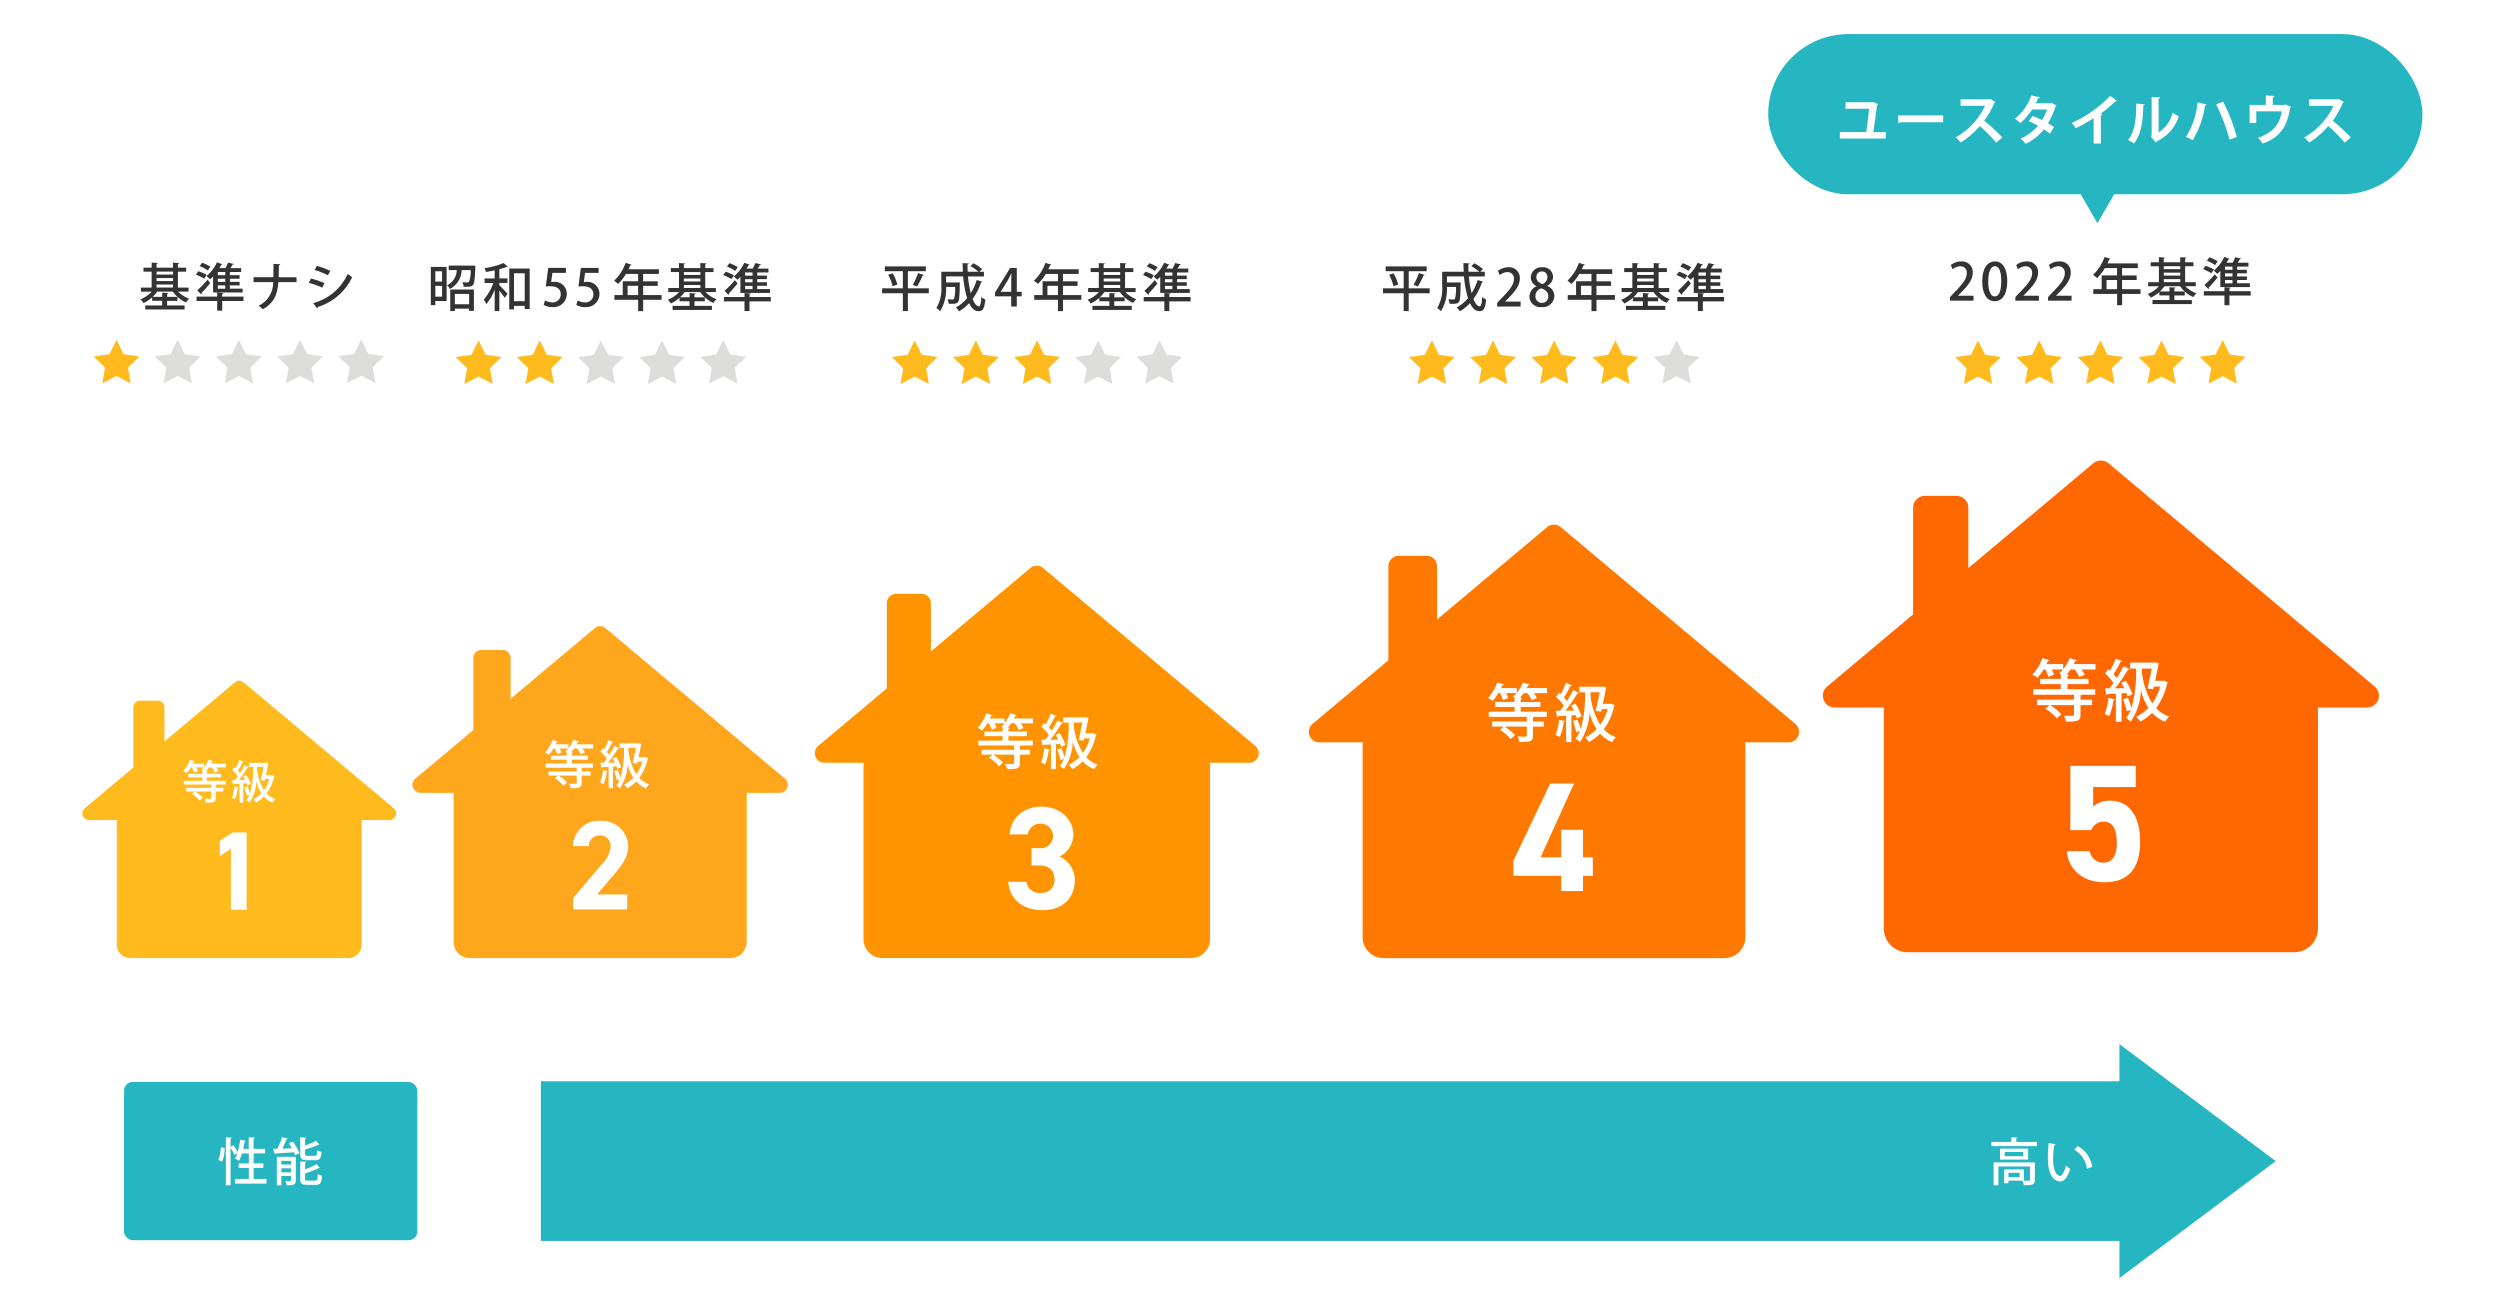 <svg xmlns="http://www.w3.org/2000/svg" xmlns:xlink="http://www.w3.org/1999/xlink" width="440" height="230" viewBox="0 0 440 230"><defs><style>.a{fill:#fff;}.b{clip-path:url(#a);}.c{fill:#26b6c2;}.d{fill:#ffbb1d;}.e{fill:#ffa71c;}.f{fill:#ff9400;}.g{fill:#ff7900;}.h{fill:#333;}.i{fill:#ff6700;}.j{fill:#dddddc;}</style><clipPath id="a"><rect class="a" width="419" height="219" transform="translate(200 12250)"/></clipPath></defs><g transform="translate(-200 -12195)"><rect class="a" width="440" height="230" transform="translate(200 12195)"/><g class="b" transform="translate(11 -49)"><g transform="translate(203.503 12250.001)"><g transform="translate(0)"><g transform="translate(80.687 177.765)"><path class="c" d="M390.1,207.331l-27.511-20.589v6.542H84.761v28.1H362.593v6.542Z" transform="translate(-84.761 -186.742)"/></g><rect class="c" width="115.141" height="28.191" rx="14.095" transform="translate(296.703)"/><path class="c" d="M372.255,34.452l5.883-10.189H366.372Z" transform="translate(-17.611 -1.166)"/><rect class="c" width="51.626" height="27.851" rx="1.534" transform="translate(7.323 184.429)"/><path class="d" d="M.425,141.99l8.539-7.16V124.243a1.177,1.177,0,0,1,1.179-1.179h3.125a1.177,1.177,0,0,1,1.179,1.179v5.988l12.4-10.4a1.18,1.18,0,0,1,1.515,0L54.789,141.99a1.179,1.179,0,0,1-.757,2.082h-4.9a2.632,2.632,0,0,1,.024.326v21.608a2.36,2.36,0,0,1-2.361,2.361H8.413a2.36,2.36,0,0,1-2.361-2.361V144.4a2.539,2.539,0,0,1,.024-.326H1.182A1.178,1.178,0,0,1,.425,141.99Z" transform="translate(0 -5.747)"/><path class="e" d="M61.519,136.311l10.22-8.569V115.07a1.412,1.412,0,0,1,1.413-1.413h3.74A1.412,1.412,0,0,1,78.3,115.07v7.167l14.846-12.451a1.407,1.407,0,0,1,1.814,0l31.625,26.523a1.412,1.412,0,0,1-.907,2.493H119.82a2.978,2.978,0,0,1,.031.391v25.864a2.822,2.822,0,0,1-2.822,2.822H71.091a2.822,2.822,0,0,1-2.822-2.822V139.191a2.934,2.934,0,0,1,.031-.391H62.436a1.412,1.412,0,0,1-.907-2.493Z" transform="translate(-2.933 -5.261)"/><path class="f" d="M136.007,130.013l12.081-10.132V104.9a1.668,1.668,0,0,1,1.668-1.668h4.422a1.668,1.668,0,0,1,1.668,1.668v8.474L173.4,98.653a1.673,1.673,0,0,1,2.147,0l37.4,31.363a1.669,1.669,0,0,1-1.073,2.948h-6.932a3.483,3.483,0,0,1,.037.462v30.582a3.338,3.338,0,0,1-3.339,3.339h-54.32a3.338,3.338,0,0,1-3.339-3.339V133.426a2.959,2.959,0,0,1,.037-.462H137.08a1.67,1.67,0,0,1-1.073-2.948Z" transform="translate(-6.509 -4.724)"/><path class="g" d="M227.412,125.757l13.341-11.191V98.021a1.844,1.844,0,0,1,1.844-1.844h4.881a1.844,1.844,0,0,1,1.844,1.844v9.361l19.384-16.259a1.847,1.847,0,0,1,2.371,0l41.3,34.634a1.844,1.844,0,0,1-1.185,3.257h-7.656a3.6,3.6,0,0,1,.041.513V163.3a3.686,3.686,0,0,1-3.685,3.685H239.9a3.686,3.686,0,0,1-3.685-3.685V129.527a3.686,3.686,0,0,1,.041-.513H228.6a1.844,1.844,0,0,1-1.185-3.257Z" transform="translate(-10.9 -4.36)"/><g transform="translate(17.75 127.721)"><path class="a" d="M26.125,134.874v.642H24.461a4.03,4.03,0,0,1,.384.632l-.649.272a4.667,4.667,0,0,0-.543-.9h-.479a6.2,6.2,0,0,1-.479.6l.3.017c-.007.065-.065.112-.194.136v.367h2.5v.625H22.8v.6h3.3v.656H24.519a.209.209,0,0,1-.17.071v.513h1.369v.649H24.349v1.138c0,.768-.367.825-1.712.825a2.9,2.9,0,0,0-.265-.7c.465.007.9.007,1.033.007s.17-.041.17-.143v-1.121H20.732a5.739,5.739,0,0,1,1.345,1.08l-.554.5a5.4,5.4,0,0,0-1.345-1.151l.489-.425H19.186v-.649h4.388v-.584h-4.83v-.656h3.267v-.6H19.57v-.625h2.442V136.1c-.071-.048-.143-.1-.2-.129a3.649,3.649,0,0,0,.465-.455H20.939a3.438,3.438,0,0,1,.265.625l-.656.265a5.171,5.171,0,0,0-.367-.89h-.207a5.416,5.416,0,0,1-.737.992,3.92,3.92,0,0,0-.591-.384,5.424,5.424,0,0,0,1.185-1.953l.849.255c-.024.065-.1.1-.194.081-.048.119-.105.248-.16.367H22.3v.608a4.616,4.616,0,0,0,.761-1.314c.384.112.625.183.856.255-.024.058-.088.088-.183.082-.048.119-.112.248-.17.367h2.561Z" transform="translate(-18.646 -134.171)"/><path class="a" d="M28.854,139.074c-.024.058-.082.088-.177.088a6.908,6.908,0,0,1-.5,1.922,3.46,3.46,0,0,0-.537-.272,6.971,6.971,0,0,0,.448-1.922l.768.183Zm1.488-.353a3.248,3.248,0,0,0-.129-.408l-.567.031v3.369h-.673v-3.332c-.384.024-.73.041-1,.048-.017.071-.071.1-.136.112l-.16-.791h.537c.153-.194.312-.408.472-.642a6.315,6.315,0,0,0-.992-1.128l.377-.5c.071.054.136.119.207.183a10.242,10.242,0,0,0,.673-1.44l.768.319a.234.234,0,0,1-.2.071,12.735,12.735,0,0,1-.815,1.464,5.187,5.187,0,0,1,.377.448,15.881,15.881,0,0,0,.791-1.393l.737.343c-.031.048-.1.071-.2.071a20.786,20.786,0,0,1-1.515,2.194l1.066-.017a7,7,0,0,0-.353-.639l.554-.231a6.639,6.639,0,0,1,.778,1.593l-.591.272Zm4.341-1.875.465.207c-.007.041-.058.078-.088.112a7.547,7.547,0,0,1-1.314,2.938,3.814,3.814,0,0,0,1.545,1,2.631,2.631,0,0,0-.472.625,4.145,4.145,0,0,1-1.545-1.073,5.665,5.665,0,0,1-1.393,1.049,2.694,2.694,0,0,0-.513-.56,5.228,5.228,0,0,0,1.464-1.063,7.1,7.1,0,0,1-.89-2.065h-.007a7.028,7.028,0,0,1-1.209,3.7,4.049,4.049,0,0,0-.56-.448,3.605,3.605,0,0,0,.56-.951l-.465.17a9.116,9.116,0,0,0-.442-1.427l.577-.183a11,11,0,0,1,.418,1.216,15.539,15.539,0,0,0,.554-4.677h-.713v-.7H33.5l.16-.017.391.088-.041.16c-.088.479-.231,1.209-.384,1.929h.92l.129-.024Zm-1.953.927c.17-.72.353-1.657.489-2.364H32.073c0,.143,0,.289-.007.431a9.124,9.124,0,0,0,1.226,3.692,6.057,6.057,0,0,0,.944-1.987h-.754l-.071.312-.679-.088Z" transform="translate(-19.079 -134.173)"/></g><g transform="translate(10.21 40.17)"><path class="h" d="M19.2,47.354H17.359a5.326,5.326,0,0,0,1.95,1.257,3.576,3.576,0,0,0-.56.659,5.762,5.762,0,0,1-2.32-1.916H13.684a5.251,5.251,0,0,1-.8.92h1.678v-.74l1.073.065c-.01.082-.065.126-.207.146v.533h1.814v.7H15.423v.812H18.5V50.5H11.575v-.713h2.979v-.812H12.794v-.615a6.3,6.3,0,0,1-1.518,1.012,3.222,3.222,0,0,0-.55-.649,5.387,5.387,0,0,0,1.987-1.362h-1.9v-.713h1.888V43.838H11.269v-.7h1.437v-.886l1.073.065c-.01.082-.071.126-.217.153v.669h2.9v-.886l1.083.065c-.01.082-.065.126-.217.153v.669h1.454v.7H17.325v2.809h1.868v.713Zm-2.734-3.522h-2.9v.513h2.9Zm-2.9,1.138v.523h2.9v-.523Zm0,1.138v.533h2.9v-.533Z" transform="translate(-10.725 -42.201)"/><path class="h" d="M21.411,43.768a7.954,7.954,0,0,1,1.464.642l-.442.659a8.53,8.53,0,0,0-1.454-.713l.435-.588Zm7.944,4.46V49H25.609V50.7h-.876V49H21.1v-.768h3.631v-.7l1.094.071c-.01.071-.065.126-.217.146v.479Zm-8.135-1.1a19.337,19.337,0,0,0,1.824-1.868l.462.577c-.506.642-1.094,1.308-1.535,1.77a.353.353,0,0,1,.017.1.206.206,0,0,1-.065.153Zm.866-4.857a6.9,6.9,0,0,1,1.454.7l-.462.659a6.787,6.787,0,0,0-1.437-.768l.442-.588Zm1.922,5.244V44.661a6.48,6.48,0,0,1-.543.523,5.135,5.135,0,0,0-.615-.567A6.8,6.8,0,0,0,24.692,42.2l.965.343a.224.224,0,0,1-.224.082c-.1.2-.217.408-.333.6h1.073a8,8,0,0,0,.462-.975l1.019.234c-.017.071-.1.1-.217.109-.1.19-.245.414-.387.632h1.9V43.9H26.968v.56h1.7v.622h-1.7v.55h1.715v.622H26.968v.577h2.238v.676h-5.2Zm2.14-3.05V43.9H24.842v.56Zm0,1.175v-.55H24.842v.55Zm0,1.2v-.577H24.842v.577Z" transform="translate(-11.218 -42.199)"/><path class="h" d="M39.215,45.7H36.009c-.173,2.211-.757,3.631-2.727,4.769a5.667,5.667,0,0,0-.751-.615A4.489,4.489,0,0,0,35.085,45.7H31.645v-.866h3.475c.027-.686.027-1.471.027-2.357l1.192.071c-.01.109-.092.17-.245.19,0,.768-.01,1.464-.037,2.1h3.152V45.7Z" transform="translate(-11.731 -42.212)"/><path class="h" d="M42.233,45.08a13.329,13.329,0,0,1,2.374.822l-.387.785a14.656,14.656,0,0,0-2.364-.856l.38-.751Zm.4,4.317a9.236,9.236,0,0,0,6.076-5.129,7.883,7.883,0,0,0,.785.577,9.988,9.988,0,0,1-6.059,5.244.21.21,0,0,1-.119.234l-.686-.931Zm.649-6.545a15.133,15.133,0,0,1,2.364.886l-.425.768a12.889,12.889,0,0,0-2.337-.931l.4-.723Z" transform="translate(-12.222 -42.23)"/></g><g transform="translate(335.98 194.143)"><path class="a" d="M357.331,204.779h3.631v.74h-8.016v-.74h3.512v-.832l1.083.065c-.01.082-.065.126-.207.146v.622Zm3.267,3.61v3.06c0,.866-.408.948-1.922.948a3.1,3.1,0,0,0-.272-.795h-2.456v.452H355.2v-2.439h3.485V211.6c.207,0,.387.01.54.01.442,0,.513-.01.513-.17v-2.337h-5.553v3.312h-.839v-4.025h7.248Zm-6.131-2.428h4.949v1.933h-4.949Zm4.089,1.335v-.74h-3.267v.74ZM357.915,211v-.785h-1.967V211Z" transform="translate(-352.946 -203.947)"/><path class="a" d="M364.759,205.255c-.017.082-.119.143-.245.153a14.647,14.647,0,0,0-.2,2.418c0,2.456.8,2.989,1.263,2.989.333-.01.757-.92,1.012-1.787a4.318,4.318,0,0,0,.74.55c-.513,1.607-1.094,2.2-1.8,2.2-1.274,0-2-1.579-2.1-3.159-.027-.343-.037-.723-.037-1.121a21.2,21.2,0,0,1,.143-2.483Zm5.5,4.28a4.389,4.389,0,0,0-2.2-3.312l.567-.676a5,5,0,0,1,2.575,3.692l-.937.3Z" transform="translate(-353.448 -203.998)"/></g><g transform="translate(23.908 194.126)"><path class="a" d="M26.243,205.846a5.731,5.731,0,0,1-.469,2.428l-.659-.343a5.308,5.308,0,0,0,.442-2.184Zm5.1,5.445H33.61v.822H28.056v-.822H30.5v-1.933H28.709v-.795H30.5V206.8H29.3a6.807,6.807,0,0,1-.533,1.318,4.4,4.4,0,0,0-.7-.387,4.813,4.813,0,0,0,.408-.975l-.489.326a10.341,10.341,0,0,0-.7-1.28v6.61h-.832v-8.45l1.039.054c-.01.082-.065.126-.207.153v1.5l.516-.306a9.017,9.017,0,0,1,.73,1.209,14.838,14.838,0,0,0,.442-2.194l.992.207c-.017.071-.092.109-.207.109-.065.435-.153.876-.251,1.308h.975v-2.041l1.066.054c-.01.082-.071.126-.217.153V206h2.021v.8H31.341v1.759h1.715v.795H31.341v1.933Z" transform="translate(-25.115 -203.93)"/><path class="a" d="M37.842,204.2a.252.252,0,0,1-.224.119,17.175,17.175,0,0,1-.73,1.644c.523-.017,1.1-.037,1.678-.065a10.363,10.363,0,0,0-.56-.886l.723-.3a9.07,9.07,0,0,1,1.175,2.058l-.768.343a4.5,4.5,0,0,0-.2-.506c-1.209.092-2.439.153-3.24.207a.153.153,0,0,1-.146.126l-.262-.948.723-.017a14.387,14.387,0,0,0,.832-2.048l1,.272Zm1.416,3.2v4.117c0,.751-.306.9-1.59.9a2.8,2.8,0,0,0-.279-.778c.224.01.442.017.615.017.36,0,.408,0,.408-.153v-.73h-1.7v1.651h-.795V207.4h3.339Zm-.849.713h-1.7v.649h1.7Zm-1.7,2.014h1.7v-.7h-1.7Zm5.886-2.89c.326,0,.387-.146.425-1a2.2,2.2,0,0,0,.768.316C43.7,207.7,43.456,208,42.668,208H41.242c-.965,0-1.209-.245-1.209-1.111v-2.918l1.066.065c-.01.082-.065.126-.207.153v1.219a14.244,14.244,0,0,0,1.916-.812l.594.659c-.037.027-.054.027-.19.027a18.809,18.809,0,0,1-2.32.832v.768c0,.306.065.353.452.353H42.6Zm-1.715,3.981c0,.316.071.37.479.37h1.3c.36,0,.425-.17.462-1.165a2.529,2.529,0,0,0,.768.326c-.109,1.253-.343,1.59-1.155,1.59H41.255c-.965,0-1.219-.251-1.219-1.111v-3l1.066.065c-.01.071-.071.126-.217.153v1.148a9.747,9.747,0,0,0,2.014-.92l.615.676a.3.3,0,0,1-.2.037,13.27,13.27,0,0,1-2.428.92v.91Z" transform="translate(-25.604 -203.929)"/></g><path class="a" d="M30.125,161.234H27.36V150.488L25.4,151.772v-2.666l2.231-1.5h2.49Z" transform="translate(-1.221 -7.095)"/><g transform="translate(309.311 10.787)"><path class="a" d="M333.014,17.847v1.131H324.93V17.836h4.64c.18-1.056.4-2.958.5-4.1h-4.137V12.606h4.575l.217-.068.931.391a.281.281,0,0,1-.19.17c-.132,1.236-.465,3.593-.645,4.745h2.187Z" transform="translate(-324.93 -11.39)"/><path class="a" d="M335.691,15.036h7.941v1.2h-7.54a.453.453,0,0,1-.323.18l-.075-1.379Z" transform="translate(-325.447 -11.51)"/><path class="a" d="M353.321,12.512a.3.3,0,0,1-.17.163,15.31,15.31,0,0,1-1.78,3.149,38.312,38.312,0,0,1,3.176,2.928l-1.056.931a30.24,30.24,0,0,0-2.9-2.921,15.616,15.616,0,0,1-3.366,2.911,6.2,6.2,0,0,0-.883-.914A12.336,12.336,0,0,0,351.5,13.2h-4.29V12.064h4.972l.2-.068.941.513Z" transform="translate(-325.959 -11.364)"/><path class="a" d="M364.6,13.091a.317.317,0,0,1-.153.17,13.944,13.944,0,0,1-1.321,2.975c.333.2.771.486,1.046.676l-.693,1.168a13.119,13.119,0,0,0-1.083-.771,8.99,8.99,0,0,1-3.206,2.547,3.728,3.728,0,0,0-.941-.9,8.748,8.748,0,0,0,3.1-2.272,11.472,11.472,0,0,0-1.607-.808l.656-.931a14.506,14.506,0,0,1,1.664.734,8.062,8.062,0,0,0,.876-1.865h-2.625a10.884,10.884,0,0,1-2.045,2.388,7.261,7.261,0,0,0-.988-.751,8.665,8.665,0,0,0,2.89-4.117l1.532.333c-.037.105-.143.163-.312.153a7.954,7.954,0,0,1-.418.893h2.541l.2-.058.893.438Z" transform="translate(-326.485 -11.332)"/><path class="a" d="M375.767,12.294a.328.328,0,0,1-.306.105,25.185,25.185,0,0,1-2.568,2.16c.105.027.211.075.306.105a.3.3,0,0,1-.275.18V19.81H371.66v-4.47a28.347,28.347,0,0,1-3.159,1.78,4.513,4.513,0,0,0-.723-.924,21.515,21.515,0,0,0,6.79-4.775l1.2.876Z" transform="translate(-326.99 -11.336)"/><path class="a" d="M381.139,12.894c-.01.105-.1.19-.248.211-.048,2.731-.306,4.935-1.607,6.694-.275-.18-.734-.448-1.066-.618,1.263-1.474,1.437-3.947,1.437-6.382l1.484.1Zm2.445,4.945a5.531,5.531,0,0,0,2.483-3.461,6.82,6.82,0,0,0,1.073.656,7.11,7.11,0,0,1-3.814,4.354.672.672,0,0,1-.217.238l-.893-1.046.153-.2V11.617l1.484.075a.275.275,0,0,1-.265.228v5.917Z" transform="translate(-327.492 -11.346)"/><path class="a" d="M392.542,12.984c-.037.105-.105.163-.265.18a16.065,16.065,0,0,1-2.177,6.114,6.983,6.983,0,0,0-1.189-.581,13.171,13.171,0,0,0,2.045-6.076l1.59.36Zm2.911-.486a30.229,30.229,0,0,1,2.415,6.192l-1.284.513a31.754,31.754,0,0,0-2.35-6.229l1.216-.476Z" transform="translate(-328.006 -11.388)"/><path class="a" d="M403.549,11.35l1.532.085a.308.308,0,0,1-.306.238v1.342h1.96l.217-.1,1.046.428a.4.4,0,0,1-.163.153c-.56,3.434-1.875,5.268-4.86,6.324a7.8,7.8,0,0,0-.808-1.019c2.642-.883,3.862-2.425,4.184-4.66h-4.49V16.18h-1.168V13.014h2.853V11.35Z" transform="translate(-328.572 -11.333)"/><path class="a" d="M417.759,12.512a.3.3,0,0,1-.17.163,15.309,15.309,0,0,1-1.78,3.149,38.312,38.312,0,0,1,3.176,2.928l-1.056.931a30.24,30.24,0,0,0-2.9-2.921,15.616,15.616,0,0,1-3.366,2.911,6.2,6.2,0,0,0-.883-.914,12.336,12.336,0,0,0,5.156-5.553h-4.29V12.064h4.972l.2-.068.941.513Z" transform="translate(-329.057 -11.364)"/></g><g transform="translate(81.417 124.202)"><path class="a" d="M94,131.276V132H92.118a5.1,5.1,0,0,1,.435.713l-.734.309A5.343,5.343,0,0,0,91.2,132H90.66a7.322,7.322,0,0,1-.543.679l.336.017c-.01.071-.071.126-.217.153v.414h2.822v.706H90.236v.679h3.726v.74H92.179a.248.248,0,0,1-.19.081v.577h1.545v.734H91.988v1.284c0,.87-.414.931-1.936.931a3.131,3.131,0,0,0-.3-.795c.523.01,1.012.01,1.165.01s.19-.044.19-.163v-1.267H87.9A6.565,6.565,0,0,1,89.417,138l-.625.56a6.171,6.171,0,0,0-1.518-1.3l.55-.479H86.15v-.734h4.955v-.659H85.651v-.74h3.689v-.679H86.581v-.706h2.758v-.6c-.082-.054-.163-.109-.228-.146a3.932,3.932,0,0,0,.523-.516H88.123a3.907,3.907,0,0,1,.3.706l-.74.3A5.545,5.545,0,0,0,87.264,132H87.03a6.365,6.365,0,0,1-.832,1.121,4.116,4.116,0,0,0-.669-.435,6.075,6.075,0,0,0,1.338-2.208l.958.289a.183.183,0,0,1-.217.092c-.054.136-.119.282-.18.418h2.235v.686a5.139,5.139,0,0,0,.859-1.484c.435.126.706.207.968.289-.027.065-.1.1-.207.092-.054.136-.126.282-.19.418h2.894Z" transform="translate(-85.528 -130.474)"/><path class="a" d="M97.083,136.021c-.027.065-.092.1-.2.1a7.644,7.644,0,0,1-.571,2.17,4.054,4.054,0,0,0-.6-.309,7.86,7.86,0,0,0,.506-2.17l.869.207Zm1.681-.4a4.4,4.4,0,0,0-.146-.462l-.642.037v3.807h-.761v-3.763c-.435.027-.822.044-1.131.054-.017.082-.082.109-.153.126l-.18-.9h.6c.173-.217.353-.462.533-.723a7.161,7.161,0,0,0-1.121-1.274l.425-.571c.082.065.153.136.234.207a11.556,11.556,0,0,0,.761-1.627l.869.36a.268.268,0,0,1-.228.082,13.823,13.823,0,0,1-.924,1.654,4.862,4.862,0,0,1,.425.506c.343-.543.659-1.1.9-1.573l.832.387c-.037.054-.109.082-.228.082a23.788,23.788,0,0,1-1.708,2.479l1.2-.017c-.126-.255-.262-.506-.4-.723l.625-.262a7.448,7.448,0,0,1,.876,1.8l-.669.309Zm4.9-2.116.523.234a.344.344,0,0,1-.1.126,8.574,8.574,0,0,1-1.484,3.318,4.3,4.3,0,0,0,1.746,1.131,2.906,2.906,0,0,0-.533.706,4.676,4.676,0,0,1-1.746-1.213A6.341,6.341,0,0,1,100.5,139a3.024,3.024,0,0,0-.577-.632,5.913,5.913,0,0,0,1.654-1.2,7.891,7.891,0,0,1-1.005-2.333h-.01a7.927,7.927,0,0,1-1.365,4.178,4.627,4.627,0,0,0-.632-.506,3.914,3.914,0,0,0,.632-1.077l-.523.19a10.579,10.579,0,0,0-.5-1.61l.652-.207a11.987,11.987,0,0,1,.469,1.376,17.586,17.586,0,0,0,.625-5.282h-.8V131.1h3.22l.18-.017.442.1-.044.18c-.1.543-.262,1.365-.435,2.181h1.039l.146-.027Zm-2.208,1.05c.19-.815.4-1.871.55-2.67h-1.294c0,.163,0,.326-.01.489a10.3,10.3,0,0,0,1.382,4.167,6.9,6.9,0,0,0,1.066-2.242H102.3l-.082.353-.768-.1Z" transform="translate(-86.018 -130.477)"/></g><g transform="translate(61.32 40.248)"><path class="h" d="M67.2,43.036v6H65.211v.723h-.795V43.039H67.2Zm-.8.768H65.211v1.814h1.182Zm-1.182,4.47h1.182v-1.9H65.211Zm6.6-5.472.462.037c-.01.071-.01.18-.027.262-.082,2.041-.18,2.826-.414,3.1-.262.3-.469.343-1.651.316a1.809,1.809,0,0,0-.234-.795c.38.037.73.037.883.037a.354.354,0,0,0,.3-.1,5.21,5.21,0,0,0,.289-2.075h-1.59A3.768,3.768,0,0,1,67.779,46.9a2.273,2.273,0,0,0-.506-.642,3,3,0,0,0,1.715-2.673H67.572v-.778h4.062l.18-.01Zm-3.981,8V47.01H72v3.757h-.849v-.387h-2.51V50.8H67.83Zm3.322-3.016h-2.51v1.824h2.51Z" transform="translate(-64.417 -42.306)"/><path class="h" d="M76.13,43.618c-.516.109-1.039.207-1.545.279a2.911,2.911,0,0,0-.251-.659,14.853,14.853,0,0,0,3.376-.914l.723.659a.167.167,0,0,1-.119.037.282.282,0,0,1-.092-.01,10.908,10.908,0,0,1-1.274.408v1.617h1.427v.8H76.948v.4c.38.36,1.236,1.263,1.444,1.5l-.506.713c-.19-.306-.588-.822-.937-1.263v3.593h-.822V47.021a9.107,9.107,0,0,1-1.464,2.537,4.252,4.252,0,0,0-.452-.795,9.107,9.107,0,0,0,1.678-2.924H74.343v-.8h1.78V43.618Zm2.564-.316h3.593v7.116h-.876v-.55H79.523v.622h-.832V43.3Zm.832,5.743h1.888V44.124H79.526Z" transform="translate(-64.887 -42.283)"/><path class="h" d="M89.2,43.23V44.1H86.821L86.6,45.712c.136-.01.262-.027.452-.027a2.1,2.1,0,0,1,2.3,2.113,2.331,2.331,0,0,1-2.483,2.33,3.208,3.208,0,0,1-1.59-.38l.234-.795a2.831,2.831,0,0,0,1.318.343,1.386,1.386,0,0,0,1.454-1.41c0-.886-.594-1.427-1.807-1.427a4.994,4.994,0,0,0-.822.054l.425-3.288H89.2Z" transform="translate(-65.419 -42.326)"/><path class="h" d="M95.246,43.23V44.1H92.861l-.224,1.617c.136-.01.262-.027.452-.027a2.1,2.1,0,0,1,2.3,2.113,2.331,2.331,0,0,1-2.483,2.33,3.208,3.208,0,0,1-1.59-.38l.234-.795a2.831,2.831,0,0,0,1.318.343,1.386,1.386,0,0,0,1.454-1.41c0-.886-.594-1.427-1.807-1.427a4.994,4.994,0,0,0-.822.054l.425-3.288h3.125Z" transform="translate(-65.71 -42.326)"/><path class="h" d="M106.661,47.96v.832h-3.24v1.994h-.883V48.792H98.356V47.96h1.471V45.532h2.707V44.241h-2.14a8.353,8.353,0,0,1-1.389,1.77,5.42,5.42,0,0,0-.7-.577,7.752,7.752,0,0,0,2.021-3.142l1.046.326a.187.187,0,0,1-.224.1c-.092.234-.2.469-.306.7h5.346v.832h-2.772v1.291h2.564v.8h-2.564v1.627h3.24Zm-5.978,0h1.851V46.333h-1.851Z" transform="translate(-66.046 -42.281)"/><path class="h" d="M116.7,47.435h-1.841a5.326,5.326,0,0,0,1.95,1.257,3.576,3.576,0,0,0-.56.659,5.762,5.762,0,0,1-2.32-1.916h-2.744a5.251,5.251,0,0,1-.8.92h1.678v-.74l1.073.065c-.01.082-.065.126-.207.146v.533h1.814v.693h-1.814v.812H116v.713h-6.925v-.713h2.979v-.812h-1.759v-.615a6.3,6.3,0,0,1-1.518,1.012,3.222,3.222,0,0,0-.55-.649,5.387,5.387,0,0,0,1.987-1.362h-1.9v-.713H110.2V43.917h-1.437v-.7H110.2v-.886l1.073.065c-.01.082-.071.126-.217.153v.669h2.9v-.886l1.083.065c-.01.082-.065.126-.217.153v.669h1.454v.7h-1.454v2.809h1.868v.713Zm-2.734-3.522h-2.9v.513h2.9Zm-2.9,1.138v.523h2.9v-.523Zm0,1.138v.533h2.9v-.533Z" transform="translate(-66.522 -42.283)"/><path class="h" d="M118.907,43.85a7.954,7.954,0,0,1,1.464.642l-.442.659a8.53,8.53,0,0,0-1.454-.713l.435-.588Zm7.944,4.46v.768H123.1v1.705h-.876V49.077H118.6v-.768h3.631v-.7l1.094.071c-.01.071-.065.126-.217.146v.479Zm-8.135-1.1a19.337,19.337,0,0,0,1.824-1.868l.462.577c-.506.642-1.094,1.308-1.535,1.77a.353.353,0,0,1,.017.1.206.206,0,0,1-.065.153l-.7-.73Zm.866-4.857a7.074,7.074,0,0,1,1.454.7l-.462.659a6.636,6.636,0,0,0-1.437-.768l.442-.588ZM121.5,47.6V44.743a6.482,6.482,0,0,1-.543.523,5.135,5.135,0,0,0-.615-.567,6.8,6.8,0,0,0,1.841-2.418l.965.343a.224.224,0,0,1-.224.082c-.1.2-.217.408-.333.6h1.073a8,8,0,0,0,.462-.975l1.019.234c-.017.071-.1.1-.217.109-.1.19-.245.414-.387.632h1.9v.676h-1.977v.56h1.7v.622h-1.7v.55h1.715v.622h-1.715v.577H126.7v.676h-5.2Zm2.14-3.05v-.56h-1.308v.56Zm0,1.175v-.55h-1.308v.55Zm0,1.2v-.577h-1.308v.577Z" transform="translate(-67.015 -42.281)"/></g><path class="a" d="M100.247,161.049h-9.51v-2.011l5.156-6.073a4.718,4.718,0,0,0,1.43-3.057,1.8,1.8,0,0,0-1.919-1.875,1.862,1.862,0,0,0-1.919,1.875H90.716a4.555,4.555,0,0,1,4.843-4.463,4.647,4.647,0,0,1,4.867,4.463c0,2.031-1.338,3.617-2.32,4.775l-3.169,3.729h5.312v2.632Z" transform="translate(-4.361 -6.992)"/><g transform="translate(157.556 119.532)"><path class="a" d="M175.267,126.5v.836H173.1a5.428,5.428,0,0,1,.5.822l-.846.353a6.361,6.361,0,0,0-.71-1.179h-.625a7.677,7.677,0,0,1-.625.781l.387.02c-.01.085-.085.146-.251.177v.479h3.254v.812h-3.254v.781h4.3v.856h-2.055a.288.288,0,0,1-.217.1V132h1.783v.846H172.95v1.481c0,1-.479,1.073-2.232,1.073a3.7,3.7,0,0,0-.343-.917c.6.01,1.168.01,1.345.01s.217-.051.217-.187v-1.46h-3.7a7.687,7.687,0,0,1,1.753,1.406l-.72.645a7.117,7.117,0,0,0-1.753-1.5l.635-.554h-1.929v-.846h5.713v-.761h-6.287v-.856H169.9V129.6h-3.179v-.812H169.9v-.7c-.1-.061-.187-.126-.262-.166a4.513,4.513,0,0,0,.6-.594H168.5a4.4,4.4,0,0,1,.343.812l-.856.343a6.8,6.8,0,0,0-.479-1.158h-.272a7.354,7.354,0,0,1-.958,1.294,4.759,4.759,0,0,0-.771-.5,7.024,7.024,0,0,0,1.542-2.544l1.1.333c-.031.085-.126.126-.251.105-.061.156-.136.323-.207.479h2.575v.791a5.939,5.939,0,0,0,.992-1.712c.5.146.812.241,1.117.333a.222.222,0,0,1-.241.105c-.061.156-.146.323-.217.479h3.335Z" transform="translate(-165.512 -125.568)"/><path class="a" d="M178.819,131.968c-.031.071-.105.115-.231.115a8.891,8.891,0,0,1-.656,2.5,4.1,4.1,0,0,0-.7-.353,9.153,9.153,0,0,0,.584-2.5l1,.241Zm1.939-.459a5.441,5.441,0,0,0-.166-.533l-.74.041V135.4h-.876v-4.337c-.5.031-.948.051-1.3.061-.02.1-.1.126-.177.146l-.207-1.033h.7c.2-.251.408-.533.615-.836a8.443,8.443,0,0,0-1.294-1.471l.489-.656c.1.071.177.156.272.241a13,13,0,0,0,.876-1.878l1,.418a.308.308,0,0,1-.262.1,16.427,16.427,0,0,1-1.063,1.909,5.948,5.948,0,0,1,.489.584c.4-.625.761-1.274,1.033-1.814l.958.448a.3.3,0,0,1-.262.1,27.222,27.222,0,0,1-1.97,2.856l1.386-.02c-.146-.292-.3-.584-.459-.836l.72-.3a8.53,8.53,0,0,1,1.012,2.075l-.771.353Zm5.652-2.439.6.272a.356.356,0,0,1-.115.146,9.827,9.827,0,0,1-1.712,3.828,4.957,4.957,0,0,0,2.014,1.3,3.477,3.477,0,0,0-.615.812,5.39,5.39,0,0,1-2.014-1.4,7.271,7.271,0,0,1-1.814,1.365,3.509,3.509,0,0,0-.666-.73A6.8,6.8,0,0,0,184,133.285a9.2,9.2,0,0,1-1.158-2.69h-.01a9.091,9.091,0,0,1-1.576,4.816,5.189,5.189,0,0,0-.73-.584,4.6,4.6,0,0,0,.73-1.24l-.6.217a11.879,11.879,0,0,0-.574-1.854l.751-.241a13.95,13.95,0,0,1,.543,1.586,20.207,20.207,0,0,0,.72-6.09h-.927v-.917h3.712l.207-.02.509.115-.051.207c-.115.625-.3,1.576-.5,2.513h1.2l.166-.031Zm-2.544,1.209c.217-.937.459-2.157.635-3.077H183.01c0,.187,0,.377-.01.564a11.854,11.854,0,0,0,1.6,4.806,7.933,7.933,0,0,0,1.23-2.585h-.982l-.1.408-.886-.115Z" transform="translate(-166.076 -125.572)"/></g><g transform="translate(140.75 40.248)"><path class="h" d="M156.074,46.81v.866h-3.682v3.132h-.886V47.676h-3.648V46.81h3.648V43.794h-3.169v-.839h7.214v.839h-3.159V46.81h3.682Zm-6.375-.38a8.149,8.149,0,0,0-.768-2.021l.795-.234a7.806,7.806,0,0,1,.812,1.977l-.839.279Zm5.516-1.967c-.027.065-.109.1-.224.1A13.732,13.732,0,0,1,154,46.474s-.74-.279-.751-.279a11.5,11.5,0,0,0,.931-2.068l1.039.333Z" transform="translate(-147.858 -42.313)"/><path class="h" d="M163.454,44.685a18.18,18.18,0,0,0,.489,2.952,9.378,9.378,0,0,0,1.046-2.32l1,.3c-.027.071-.109.109-.234.109a10.587,10.587,0,0,1-1.491,2.924c.316.8.7,1.3,1.1,1.3.251,0,.38-.479.435-1.671a2.417,2.417,0,0,0,.7.479c-.153,1.6-.442,2.041-1.182,2.041-.7,0-1.219-.489-1.661-1.41a7.864,7.864,0,0,1-1.77,1.427,6.426,6.426,0,0,0-.56-.669,6.745,6.745,0,0,0,1.977-1.634,18.46,18.46,0,0,1-.7-3.828H159.6v1.063h1.787l.19-.01.442.017a2.605,2.605,0,0,1-.01.272c-.037,2.1-.092,2.89-.3,3.152-.173.224-.353.326-1.128.326-.163,0-.343,0-.523-.01a1.9,1.9,0,0,0-.234-.795c.387.037.74.044.893.044a.3.3,0,0,0,.279-.109,6.345,6.345,0,0,0,.19-2.1h-1.59a7.509,7.509,0,0,1-1.039,4.263,3.422,3.422,0,0,0-.676-.55,6.539,6.539,0,0,0,.876-3.828V43.863h3.8c-.037-.506-.054-1.019-.054-1.525l1.094.065c0,.082-.071.136-.224.153,0,.435.01.876.027,1.308H165.3a8.225,8.225,0,0,0-1.41-.992l.533-.506a8.048,8.048,0,0,1,1.508,1.029l-.469.469h.8v.822h-2.816Z" transform="translate(-148.339 -42.283)"/><path class="h" d="M172.565,50.026h-.985v-1.8h-2.843v-.676L171.4,43.23h1.165v4.208h.849v.795h-.849v1.8Zm-2.843-2.592h1.861V45.393c0-.387.017-.795.044-1.182h-.037c-.207.435-.38.768-.567,1.128l-1.3,2.075v.017Z" transform="translate(-148.861 -42.326)"/><path class="h" d="M184.279,47.96v.832h-3.24v1.994h-.883V48.792h-4.181V47.96h1.471V45.532h2.707V44.241h-2.14a8.354,8.354,0,0,1-1.389,1.77,5.42,5.42,0,0,0-.7-.577,7.752,7.752,0,0,0,2.021-3.142l1.046.326a.187.187,0,0,1-.224.1c-.092.234-.2.469-.306.7h5.346v.832h-2.772v1.291H183.6v.8h-2.564v1.627h3.24Zm-5.978,0h1.851V46.333H178.3Z" transform="translate(-149.207 -42.281)"/><path class="h" d="M194.313,47.435h-1.841a5.3,5.3,0,0,0,1.95,1.257,3.576,3.576,0,0,0-.56.659,5.74,5.74,0,0,1-2.32-1.916H188.8a5.4,5.4,0,0,1-.8.92h1.678v-.74l1.073.065c-.01.082-.065.126-.207.146v.533h1.814v.693h-1.814v.812h3.077v.713h-6.925v-.713h2.979v-.812h-1.759v-.615a6.3,6.3,0,0,1-1.518,1.012,3.222,3.222,0,0,0-.55-.649,5.387,5.387,0,0,0,1.987-1.362h-1.9v-.713h1.885V43.917h-1.437v-.7h1.437v-.886l1.073.065c-.01.082-.071.126-.217.153v.669h2.9v-.886l1.083.065c-.01.082-.065.126-.217.153v.669h1.454v.7h-1.454v2.809H194.3v.713Zm-2.734-3.522h-2.9v.513h2.9Zm-2.9,1.138v.523h2.9v-.523Zm0,1.138v.533h2.9v-.533Z" transform="translate(-149.683 -42.283)"/><path class="h" d="M196.525,43.85a7.955,7.955,0,0,1,1.464.642l-.442.659a8.531,8.531,0,0,0-1.454-.713l.435-.588Zm7.944,4.46v.768h-3.746v1.705h-.876V49.077h-3.631v-.768h3.631v-.7l1.094.071c-.01.071-.065.126-.217.146v.479h3.746Zm-8.135-1.1a19.337,19.337,0,0,0,1.824-1.868l.462.577c-.506.642-1.094,1.308-1.535,1.77a.352.352,0,0,1,.017.1.206.206,0,0,1-.065.153l-.7-.73Zm.866-4.857a7.074,7.074,0,0,1,1.454.7l-.462.659a6.636,6.636,0,0,0-1.437-.768l.442-.588Zm1.922,5.244V44.743a7.024,7.024,0,0,1-.54.523,5.136,5.136,0,0,0-.615-.567,6.8,6.8,0,0,0,1.841-2.418l.965.343a.224.224,0,0,1-.224.082c-.1.2-.217.408-.333.6h1.073a8,8,0,0,0,.462-.975l1.019.234c-.017.071-.1.1-.217.109-.1.19-.245.414-.387.632h1.9v.676h-1.977v.56h1.7v.622h-1.7v.55H203.8v.622h-1.715v.577h2.238v.676h-5.2Zm2.14-3.05v-.56h-1.308v.56Zm0,1.175v-.55h-1.308v.55Zm0,1.2v-.577h-1.308v.577Z" transform="translate(-150.176 -42.281)"/></g><path class="a" d="M175.272,150.14h1.311a2.18,2.18,0,0,0,2.469-2.265,2.228,2.228,0,0,0-4.426-.153h-3.189c.129-2.907,2.52-4.888,5.584-4.888,3.244,0,5.611,2.238,5.611,4.888a4.345,4.345,0,0,1-2.418,3.886,4.544,4.544,0,0,1,2.676,4.246c0,2.884-2.007,5.2-5.662,5.2s-5.893-2.109-6.022-4.993h3.166A2.351,2.351,0,0,0,177,158.013a2.222,2.222,0,0,0,2.316-2.34c0-1.569-.9-2.5-2.727-2.5h-1.311V150.14Z" transform="translate(-8.23 -6.866)"/><g transform="translate(247.373 114.118)"><path class="a" d="M270.261,120.859v.89h-2.313a5.522,5.522,0,0,1,.533.88l-.9.377a6.582,6.582,0,0,0-.757-1.257h-.669a9.211,9.211,0,0,1-.666.836l.411.024c-.01.088-.088.156-.268.19v.513H269.1v.869h-3.471v.836h4.585v.914h-2.191a.3.3,0,0,1-.234.1v.713h1.9v.9h-1.9v1.579c0,1.066-.513,1.145-2.381,1.145a4.064,4.064,0,0,0-.367-.978c.645.01,1.246.01,1.437.01s.234-.054.234-.2v-1.559h-3.95a7.916,7.916,0,0,1,1.868,1.5l-.768.689a7.673,7.673,0,0,0-1.868-1.6l.679-.591h-2.058v-.9h6.1v-.812h-6.708v-.914h4.541v-.836h-3.393V123.3h3.393v-.744c-.1-.068-.2-.132-.279-.177a4.721,4.721,0,0,0,.645-.635h-1.858a4.9,4.9,0,0,1,.367.869l-.914.367a6.878,6.878,0,0,0-.513-1.236h-.289a7.816,7.816,0,0,1-1.022,1.379,5.253,5.253,0,0,0-.822-.533,7.52,7.52,0,0,0,1.647-2.714l1.179.357c-.034.088-.132.132-.268.112-.068.166-.146.346-.224.513h2.748v.846A6.354,6.354,0,0,0,266,119.884c.533.156.866.255,1.189.357a.233.233,0,0,1-.255.112c-.068.166-.156.346-.234.513h3.56Z" transform="translate(-259.864 -119.881)"/><path class="a" d="M274.054,126.691c-.034.078-.112.122-.245.122a9.457,9.457,0,0,1-.7,2.67,4.663,4.663,0,0,0-.747-.377,9.788,9.788,0,0,0,.622-2.67l1.066.255Zm2.068-.489a5.258,5.258,0,0,0-.177-.567l-.791.044v4.684h-.934v-4.629c-.533.034-1.012.054-1.389.068-.024.1-.1.132-.19.156l-.224-1.1h.747c.211-.268.435-.567.656-.89a9.011,9.011,0,0,0-1.379-1.569l.523-.7c.1.078.19.166.289.255a13.648,13.648,0,0,0,.934-2l1.066.445a.322.322,0,0,1-.279.1,17.412,17.412,0,0,1-1.134,2.038,6.7,6.7,0,0,1,.523.622c.421-.669.812-1.359,1.1-1.936l1.022.479c-.044.068-.132.1-.279.1a29.547,29.547,0,0,1-2.1,3.05l1.481-.024c-.156-.312-.323-.622-.489-.89l.768-.323a9.173,9.173,0,0,1,1.08,2.215l-.822.377Zm6.032-2.605.645.289c-.01.054-.078.112-.122.156a10.528,10.528,0,0,1-1.824,4.083A5.316,5.316,0,0,0,283,129.517a3.593,3.593,0,0,0-.655.866,5.712,5.712,0,0,1-2.147-1.491,7.794,7.794,0,0,1-1.936,1.457,3.627,3.627,0,0,0-.713-.778,7.233,7.233,0,0,0,2.038-1.481,9.773,9.773,0,0,1-1.236-2.87h-.01a9.768,9.768,0,0,1-1.681,5.142,5.623,5.623,0,0,0-.778-.622,4.885,4.885,0,0,0,.778-1.325l-.645.234a12.6,12.6,0,0,0-.611-1.98l.8-.255a13.85,13.85,0,0,1,.577,1.691,21.588,21.588,0,0,0,.768-6.5h-.992v-.978h3.96l.224-.024.547.122-.054.221c-.122.669-.323,1.681-.533,2.683h1.28l.177-.034Zm-2.714,1.291c.234-1,.489-2.3.679-3.281h-1.59c0,.2,0,.4-.01.6a12.657,12.657,0,0,0,1.7,5.129,8.517,8.517,0,0,0,1.314-2.758h-1.046l-.1.435-.944-.122Z" transform="translate(-260.465 -119.884)"/></g><g transform="translate(228.899 40.248)"><path class="h" d="M248.674,46.81v.866h-3.682v3.132h-.886V47.676h-3.648V46.81h3.648V43.794h-3.169v-.839h7.214v.839h-3.159V46.81Zm-6.375-.38a8.148,8.148,0,0,0-.768-2.021l.795-.234a7.806,7.806,0,0,1,.812,1.977l-.839.279Zm5.516-1.967c-.027.065-.109.1-.224.1a13.732,13.732,0,0,1-.992,1.912s-.74-.279-.751-.279a11.5,11.5,0,0,0,.931-2.068l1.039.333Z" transform="translate(-240.458 -42.313)"/><path class="h" d="M256.054,44.685a18.181,18.181,0,0,0,.489,2.952,9.377,9.377,0,0,0,1.046-2.32l1,.3c-.027.071-.109.109-.234.109a10.587,10.587,0,0,1-1.491,2.924c.316.8.7,1.3,1.1,1.3.251,0,.38-.479.435-1.671a2.417,2.417,0,0,0,.7.479c-.153,1.6-.442,2.041-1.182,2.041-.7,0-1.219-.489-1.661-1.41a7.865,7.865,0,0,1-1.77,1.427,6.425,6.425,0,0,0-.56-.669,6.745,6.745,0,0,0,1.977-1.634,18.46,18.46,0,0,1-.7-3.828H252.2v1.063h1.787l.19-.01.442.017a2.609,2.609,0,0,1-.01.272c-.037,2.1-.092,2.89-.3,3.152-.173.224-.353.326-1.128.326-.163,0-.343,0-.523-.01a1.9,1.9,0,0,0-.234-.795c.387.037.74.044.893.044a.3.3,0,0,0,.279-.109,6.345,6.345,0,0,0,.19-2.1h-1.59a7.51,7.51,0,0,1-1.039,4.263,3.422,3.422,0,0,0-.676-.55,6.539,6.539,0,0,0,.876-3.828V43.863h3.8c-.037-.506-.054-1.019-.054-1.525l1.094.065c0,.082-.071.136-.224.153,0,.435.01.876.027,1.308H257.9a8.223,8.223,0,0,0-1.41-.992l.533-.506a8.048,8.048,0,0,1,1.508,1.029l-.469.469h.8v.822h-2.816Z" transform="translate(-240.939 -42.283)"/><path class="h" d="M265.7,50.021h-4.133v-.642l.713-.751c1.437-1.471,2.231-2.412,2.231-3.43a1.1,1.1,0,0,0-1.175-1.236,2.17,2.17,0,0,0-1.308.533l-.316-.751a2.932,2.932,0,0,1,1.834-.632,1.864,1.864,0,0,1,2.014,1.977c0,1.247-.849,2.282-2.031,3.475l-.56.571v.017H265.7v.866Z" transform="translate(-241.472 -42.321)"/><path class="h" d="M268.786,46.437a1.724,1.724,0,0,1-1.012-1.515,1.851,1.851,0,0,1,2.014-1.807,1.718,1.718,0,0,1,1.905,1.678,1.754,1.754,0,0,1-1.046,1.569v.027a1.913,1.913,0,0,1,1.274,1.753,2.021,2.021,0,0,1-2.221,1.977,1.923,1.923,0,0,1-2.157-1.824,1.994,1.994,0,0,1,1.246-1.834v-.027Zm2.075,1.807c0-.757-.506-1.182-1.246-1.427a1.409,1.409,0,0,0-1.019,1.355,1.127,1.127,0,0,0,1.128,1.209A1.1,1.1,0,0,0,270.861,48.244Zm-2.1-3.386c0,.622.442.992,1.083,1.209a1.3,1.3,0,0,0,.849-1.175.929.929,0,0,0-.948-1.046A.944.944,0,0,0,268.765,44.858Z" transform="translate(-241.76 -42.321)"/><path class="h" d="M282.92,47.96v.832h-3.24v1.994h-.886V48.792h-4.181V47.96h1.471V45.532h2.707V44.241h-2.14a8.352,8.352,0,0,1-1.389,1.77,5.422,5.422,0,0,0-.7-.577,7.753,7.753,0,0,0,2.021-3.142l1.046.326a.187.187,0,0,1-.224.1c-.092.234-.2.469-.306.7h5.346v.832h-2.772v1.291h2.564v.8h-2.564v1.627h3.24Zm-5.978,0h1.851V46.333h-1.851Z" transform="translate(-242.097 -42.281)"/><path class="h" d="M292.957,47.435h-1.841a5.326,5.326,0,0,0,1.95,1.257,3.576,3.576,0,0,0-.56.659,5.762,5.762,0,0,1-2.32-1.916h-2.744a5.25,5.25,0,0,1-.8.92h1.678v-.74l1.073.065c-.01.082-.065.126-.207.146v.533h1.814v.693h-1.814v.812h3.077v.713h-6.925v-.713h2.979v-.812h-1.759v-.615a6.3,6.3,0,0,1-1.518,1.012,3.222,3.222,0,0,0-.55-.649,5.387,5.387,0,0,0,1.987-1.362h-1.9v-.713h1.888V43.917h-1.437v-.7h1.437v-.886l1.073.065c-.01.082-.071.126-.217.153v.669h2.9v-.886l1.083.065c-.01.082-.065.126-.217.153v.669h1.454v.7h-1.454v2.809h1.868v.713Zm-2.734-3.522h-2.9v.513h2.9Zm-2.9,1.138v.523h2.9v-.523Zm0,1.138v.533h2.9v-.533Z" transform="translate(-242.574 -42.283)"/><path class="h" d="M295.165,43.85a7.955,7.955,0,0,1,1.464.642l-.442.659a8.53,8.53,0,0,0-1.454-.713l.435-.588Zm7.944,4.46v.768h-3.746v1.705h-.876V49.077h-3.631v-.768h3.631v-.7l1.094.071c-.01.071-.065.126-.217.146v.479h3.746Zm-8.135-1.1a19.338,19.338,0,0,0,1.824-1.868l.462.577c-.506.642-1.094,1.308-1.535,1.77a.353.353,0,0,1,.017.1.206.206,0,0,1-.065.153l-.7-.73Zm.866-4.857a7.074,7.074,0,0,1,1.454.7l-.462.659a6.637,6.637,0,0,0-1.437-.768l.442-.588Zm1.922,5.244V44.743a6.486,6.486,0,0,1-.543.523,4.888,4.888,0,0,0-.615-.567,6.8,6.8,0,0,0,1.841-2.418l.965.343a.227.227,0,0,1-.228.082c-.1.2-.217.408-.333.6h1.073a8,8,0,0,0,.462-.975l1.019.234c-.017.071-.1.1-.217.109-.1.19-.245.414-.387.632h1.9v.676h-1.977v.56h1.7v.622h-1.7v.55h1.715v.622h-1.715v.577h2.238v.676h-5.2Zm2.14-3.05v-.56H298.6v.56Zm0,1.175v-.55H298.6v.55Zm0,1.2v-.577H298.6v.577Z" transform="translate(-243.067 -42.281)"/></g><path class="a" d="M275.256,138.549l-5.9,12.988h3.624V146.7h3.845v4.833h1.729V154.8h-1.729v2.69h-3.845V154.8h-8.4v-2.663l6.48-13.593Z" transform="translate(-12.718 -6.66)"/><path class="i" d="M322.534,118.618l15.135-12.693V87.157a2.093,2.093,0,0,1,2.092-2.092H345.3a2.093,2.093,0,0,1,2.092,2.092V97.774l21.989-18.443a2.089,2.089,0,0,1,2.687,0l46.844,39.287a2.091,2.091,0,0,1-1.345,3.692h-8.685a4.1,4.1,0,0,1,.044.581V161.2a4.18,4.18,0,0,1-4.181,4.181H336.7a4.18,4.18,0,0,1-4.181-4.181V122.891a4.1,4.1,0,0,1,.044-.581h-8.685a2.091,2.091,0,0,1-1.345-3.692Z" transform="translate(-15.468 -3.79)"/><g transform="translate(343.201 109.832)"><path class="a" d="M371.641,116.421v.951h-2.469a6.2,6.2,0,0,1,.571.937l-.961.4a7.154,7.154,0,0,0-.808-1.342h-.713a8.52,8.52,0,0,1-.713.89l.438.024c-.014.1-.1.166-.285.2v.547h3.706v.927H366.7v.89h4.891v.975h-2.34a.313.313,0,0,1-.248.105v.761h2.031v.961H369v1.685c0,1.141-.547,1.223-2.541,1.223a4.336,4.336,0,0,0-.391-1.046c.689.014,1.331.014,1.532.014s.248-.058.248-.214v-1.661h-4.215a8.482,8.482,0,0,1,1.994,1.6l-.819.737a8.1,8.1,0,0,0-1.994-1.708l.723-.628h-2.2v-.961h6.508v-.866h-7.16v-.975h4.843v-.89h-3.621v-.927h3.621v-.795c-.109-.071-.214-.143-.3-.19a5.356,5.356,0,0,0,.689-.676h-1.984a5.137,5.137,0,0,1,.391.927l-.975.391a7.5,7.5,0,0,0-.547-1.318H362.5a8.155,8.155,0,0,1-1.094,1.471,5.836,5.836,0,0,0-.88-.571,7.96,7.96,0,0,0,1.756-2.9l1.26.38a.238.238,0,0,1-.285.119c-.071.177-.153.367-.238.547h2.931v.9a6.8,6.8,0,0,0,1.128-1.946c.571.166.927.272,1.27.38-.034.085-.129.129-.272.119-.071.177-.166.367-.248.547h3.8Z" transform="translate(-360.532 -115.378)"/><path class="a" d="M375.69,122.647c-.034.085-.119.129-.262.129a10.035,10.035,0,0,1-.747,2.85,4.994,4.994,0,0,0-.795-.4,10.518,10.518,0,0,0,.666-2.85l1.141.272Zm2.208-.523a5.465,5.465,0,0,0-.19-.6l-.842.048v5h-1v-4.938c-.571.034-1.08.058-1.484.071-.024.109-.109.143-.2.166l-.238-1.175h.795c.228-.285.462-.6.7-.951a9.525,9.525,0,0,0-1.471-1.674l.557-.747c.105.085.2.177.309.272a15.121,15.121,0,0,0,1-2.136l1.141.476a.342.342,0,0,1-.3.105,18.56,18.56,0,0,1-1.213,2.174,6.227,6.227,0,0,1,.557.666c.452-.713.866-1.447,1.175-2.065l1.094.509a.33.33,0,0,1-.3.109,30.376,30.376,0,0,1-2.245,3.254l1.579-.024c-.166-.333-.343-.666-.523-.951l.819-.343a9.762,9.762,0,0,1,1.151,2.364l-.88.4Zm6.436-2.778.689.309c-.014.058-.085.119-.129.166a11.258,11.258,0,0,1-1.946,4.358,5.639,5.639,0,0,0,2.293,1.484,3.8,3.8,0,0,0-.7.927,6.11,6.11,0,0,1-2.293-1.59,8.231,8.231,0,0,1-2.065,1.556,3.867,3.867,0,0,0-.761-.832,7.761,7.761,0,0,0,2.174-1.579,10.4,10.4,0,0,1-1.318-3.064h-.014a10.4,10.4,0,0,1-1.793,5.485,6.053,6.053,0,0,0-.832-.666,5.3,5.3,0,0,0,.832-1.413l-.69.248a13.432,13.432,0,0,0-.652-2.113l.856-.272a15.556,15.556,0,0,1,.618,1.8,23.053,23.053,0,0,0,.819-6.936h-1.056v-1.046h4.225l.238-.024.581.129-.058.238c-.129.713-.343,1.793-.571,2.86h1.365l.19-.034Zm-2.9,1.376c.248-1.07.523-2.459.723-3.5h-1.7c0,.214,0,.428-.014.642a13.508,13.508,0,0,0,1.817,5.475,9,9,0,0,0,1.4-2.945h-1.117l-.105.462-1.009-.129Z" transform="translate(-361.174 -115.382)"/></g><g transform="translate(328.701 39.219)"><path class="h" d="M349.433,48.939H345.3V48.3l.713-.751c1.437-1.471,2.231-2.412,2.231-3.43a1.1,1.1,0,0,0-1.175-1.236,2.17,2.17,0,0,0-1.308.533l-.316-.751a2.932,2.932,0,0,1,1.834-.632,1.864,1.864,0,0,1,2.014,1.977c0,1.247-.849,2.282-2.031,3.475l-.56.567v.017h2.734v.866Z" transform="translate(-345.3 -41.24)"/><path class="h" d="M351.255,45.553c0-2.221.839-3.522,2.248-3.522s2.157,1.389,2.157,3.447c0,2.3-.832,3.556-2.231,3.556s-2.177-1.4-2.177-3.485Zm3.349-.037c0-1.617-.343-2.653-1.138-2.653-.686,0-1.155.958-1.155,2.653s.414,2.68,1.138,2.68C354.332,48.2,354.6,46.922,354.6,45.516Z" transform="translate(-345.586 -41.24)"/><path class="h" d="M361.518,48.939h-4.134V48.3l.713-.751c1.437-1.471,2.231-2.412,2.231-3.43a1.1,1.1,0,0,0-1.175-1.236,2.17,2.17,0,0,0-1.308.533l-.316-.751a2.932,2.932,0,0,1,1.834-.632,1.864,1.864,0,0,1,2.014,1.977c0,1.247-.849,2.282-2.031,3.475l-.56.567v.017h2.734v.866Z" transform="translate(-345.881 -41.24)"/><path class="h" d="M367.559,48.939h-4.133V48.3l.713-.751c1.437-1.471,2.231-2.412,2.231-3.43a1.1,1.1,0,0,0-1.175-1.236,2.17,2.17,0,0,0-1.308.533l-.316-.751a2.932,2.932,0,0,1,1.834-.632,1.864,1.864,0,0,1,2.014,1.977c0,1.247-.849,2.282-2.031,3.475l-.56.567v.017h2.734v.866Z" transform="translate(-346.171 -41.24)"/><path class="h" d="M380.1,46.879v.832h-3.24V49.7h-.886V47.711H371.79v-.832h1.471V44.451h2.707V43.16h-2.14a8.353,8.353,0,0,1-1.389,1.77,5.417,5.417,0,0,0-.7-.577,7.752,7.752,0,0,0,2.021-3.142l1.046.326a.191.191,0,0,1-.224.1c-.092.234-.2.469-.306.7h5.346v.832h-2.772v1.291h2.564v.8h-2.564v1.624h3.24Zm-5.978,0h1.851V45.256H374.12Z" transform="translate(-346.571 -41.2)"/><path class="h" d="M390.317,46.354h-1.841a5.3,5.3,0,0,0,1.95,1.257,3.574,3.574,0,0,0-.56.659,5.739,5.739,0,0,1-2.32-1.916H384.8a5.4,5.4,0,0,1-.8.92h1.678v-.74l1.073.065c-.01.082-.065.126-.207.146v.533h1.814v.7H386.54v.812h3.077V49.5h-6.925v-.713h2.979v-.812h-1.759V47.36a6.3,6.3,0,0,1-1.518,1.012,3.221,3.221,0,0,0-.55-.649,5.387,5.387,0,0,0,1.987-1.362h-1.9v-.713h1.885V42.839h-1.437v-.7h1.437V41.25l1.073.065c-.01.082-.071.126-.217.153v.669h2.9V41.25l1.083.065c-.01.082-.065.126-.217.153v.669h1.454v.7h-1.454v2.809h1.868v.713Zm-2.734-3.522h-2.9v.513h2.9Zm-2.9,1.138v.523h2.9V43.97Zm0,1.138v.533h2.9v-.533Z" transform="translate(-347.056 -41.202)"/><path class="h" d="M392.525,42.769a7.956,7.956,0,0,1,1.464.642l-.442.659a8.528,8.528,0,0,0-1.454-.713l.435-.588Zm7.944,4.46V48h-3.746V49.7h-.876V48h-3.631v-.768h3.631v-.7l1.094.071c-.01.071-.064.126-.217.146v.479Zm-8.135-1.1a19.346,19.346,0,0,0,1.824-1.868l.462.577c-.506.642-1.094,1.308-1.535,1.77a.353.353,0,0,1,.017.1.206.206,0,0,1-.065.153l-.7-.73Zm.866-4.857a6.9,6.9,0,0,1,1.454.7l-.462.659a6.788,6.788,0,0,0-1.437-.768l.442-.588Zm1.922,5.244V43.662a7.033,7.033,0,0,1-.54.523,5.134,5.134,0,0,0-.615-.567A6.8,6.8,0,0,0,395.81,41.2l.965.343a.224.224,0,0,1-.224.082c-.1.2-.217.408-.333.6h1.073a8,8,0,0,0,.462-.975l1.019.234c-.017.071-.1.1-.217.109-.1.19-.245.414-.387.632h1.9V42.9h-1.977v.56h1.7v.622h-1.7v.55H399.8v.622h-1.715v.577h2.238v.676h-5.2Zm2.14-3.05V42.9h-1.308v.56Zm0,1.175v-.55h-1.308v.55Zm0,1.2v-.577h-1.308v.577Z" transform="translate(-347.549 -41.2)"/></g><path class="a" d="M371.207,146.609h-3.692V135.3h11.517v3.723h-7.5v3.458a4.129,4.129,0,0,1,2.989-1.056c3.108,0,5.275,2.374,5.275,7.207s-2.167,7.15-6.328,7.15c-3.4,0-6.243-1.905-6.565-5.479h4.045a2.321,2.321,0,0,0,2.4,2.021c1.464,0,2.344-1.114,2.344-3.488s-.7-3.723-2.344-3.723a2.278,2.278,0,0,0-2.14,1.494Z" transform="translate(-17.637 -6.504)"/><g transform="translate(1.97 53.746)"><path class="d" d="M6.1,56.521l1.247,2.524,2.789.408L8.119,61.418,8.6,64.193,6.1,62.882,3.608,64.193l.479-2.775L2.069,59.452l2.785-.408Z" transform="translate(-2.069 -56.463)"/><path class="j" d="M17.411,56.521l1.247,2.524,2.789.408-2.018,1.967.476,2.775-2.493-1.311-2.493,1.311.476-2.775-2.018-1.967,2.789-.408Z" transform="translate(-2.613 -56.463)"/><path class="j" d="M28.722,56.521l1.247,2.524,2.789.408-2.018,1.967.476,2.775-2.493-1.311-2.493,1.311.476-2.775-2.018-1.967,2.789-.408Z" transform="translate(-3.157 -56.463)"/><path class="j" d="M40.033,56.521l1.247,2.524,2.789.408L42.05,61.418l.476,2.775-2.493-1.311-2.493,1.311.476-2.775L36,59.452l2.789-.408Z" transform="translate(-3.7 -56.463)"/><path class="j" d="M51.343,56.46l1.247,2.527,2.785.4-2.014,1.967.476,2.775-2.493-1.308L48.85,64.133l.476-2.775-2.018-1.967,2.789-.4Z" transform="translate(-4.244 -56.46)"/></g><g transform="translate(65.688 53.855)"><path class="d" d="M73.04,56.631l1.246,2.527,2.785.4-2.014,1.967.476,2.778L73.04,63l-2.5,1.311.479-2.778L69,59.562l2.789-.4Z" transform="translate(-69.005 -56.577)"/><path class="d" d="M84.347,56.631l1.247,2.527,2.789.4-2.018,1.967.479,2.778L84.347,63l-2.493,1.311.476-2.778-2.014-1.967,2.785-.4Z" transform="translate(-69.549 -56.577)"/><path class="j" d="M95.658,56.631,96.9,59.158l2.789.4-2.018,1.967.476,2.778L95.658,63l-2.493,1.311.476-2.778-2.018-1.967,2.789-.4Z" transform="translate(-70.092 -56.577)"/><path class="j" d="M106.968,56.631l1.247,2.527,2.788.4-2.018,1.967.476,2.778L106.968,63l-2.493,1.311.476-2.778-2.018-1.967,2.789-.4Z" transform="translate(-70.636 -56.577)"/><path class="j" d="M118.279,56.574l1.247,2.527,2.789.4L120.3,61.472l.476,2.775-2.493-1.311-2.493,1.311.476-2.775-2.018-1.967,2.789-.4Z" transform="translate(-71.18 -56.574)"/></g><g transform="translate(142.448 53.855)"><path class="d" d="M153.677,56.631l1.246,2.527,2.785.4-2.014,1.967.475,2.778L153.677,63l-2.5,1.311.479-2.778-2.018-1.967,2.789-.4Z" transform="translate(-149.642 -56.577)"/><path class="d" d="M164.984,56.631l1.247,2.527,2.788.4L167,61.529l.479,2.778L164.984,63l-2.493,1.311.476-2.778-2.014-1.967,2.785-.4Z" transform="translate(-150.185 -56.577)"/><path class="d" d="M176.294,56.631l1.247,2.527,2.788.4-2.018,1.967.476,2.778L176.294,63,173.8,64.307l.476-2.778-2.018-1.967,2.789-.4Z" transform="translate(-150.729 -56.577)"/><path class="j" d="M187.6,56.631l1.246,2.527,2.789.4-2.018,1.967.476,2.778L187.6,63l-2.493,1.311.475-2.778-2.018-1.967,2.789-.4Z" transform="translate(-151.273 -56.577)"/><path class="j" d="M198.915,56.574l1.247,2.527,2.789.4-2.018,1.967.475,2.775-2.493-1.311-2.493,1.311.476-2.775-2.018-1.967,2.788-.4Z" transform="translate(-151.816 -56.574)"/></g><g transform="translate(233.474 53.855)"><path class="d" d="M249.3,56.631l1.247,2.527,2.785.4-2.014,1.967.476,2.778L249.3,63l-2.5,1.311.479-2.778-2.018-1.967,2.789-.4Z" transform="translate(-245.264 -56.577)"/><path class="d" d="M260.606,56.631l1.246,2.527,2.789.4-2.018,1.967.479,2.778L260.606,63l-2.493,1.311.475-2.778-2.014-1.967,2.785-.4Z" transform="translate(-245.808 -56.577)"/><path class="d" d="M271.916,56.631l1.246,2.527,2.789.4-2.018,1.967.475,2.778L271.916,63l-2.493,1.311.475-2.778-2.017-1.967,2.789-.4Z" transform="translate(-246.351 -56.577)"/><path class="d" d="M283.227,56.631l1.246,2.527,2.789.4-2.018,1.967.475,2.778L283.227,63l-2.493,1.311.475-2.778-2.018-1.967,2.789-.4Z" transform="translate(-246.895 -56.577)"/><path class="j" d="M294.537,56.574l1.246,2.527,2.789.4-2.018,1.967.475,2.775-2.493-1.311-2.493,1.311.475-2.775L290.5,59.505l2.789-.4Z" transform="translate(-247.438 -56.574)"/></g><g transform="translate(329.594 53.855)"><path class="d" d="M350.273,56.631l1.246,2.527,2.785.4-2.014,1.967.476,2.778L350.273,63l-2.5,1.311.479-2.778-2.018-1.967,2.788-.4Z" transform="translate(-346.238 -56.577)"/><path class="d" d="M361.58,56.631l1.247,2.527,2.788.4L363.6,61.529l.479,2.778L361.58,63l-2.493,1.311.475-2.778-2.014-1.967,2.785-.4Z" transform="translate(-346.782 -56.577)"/><path class="d" d="M372.891,56.631l1.246,2.527,2.789.4-2.018,1.967.475,2.778L372.891,63,370.4,64.307l.476-2.778-2.018-1.967,2.789-.4Z" transform="translate(-347.325 -56.577)"/><path class="d" d="M384.2,56.631l1.247,2.527,2.789.4-2.018,1.967.475,2.778L384.2,63l-2.493,1.311.475-2.778-2.018-1.967,2.789-.4Z" transform="translate(-347.869 -56.577)"/><path class="d" d="M395.512,56.574l1.247,2.527,2.788.4-2.017,1.967L398,64.247l-2.493-1.311-2.493,1.311.475-2.775-2.018-1.967,2.789-.4Z" transform="translate(-348.413 -56.574)"/></g></g></g></g></g></svg>